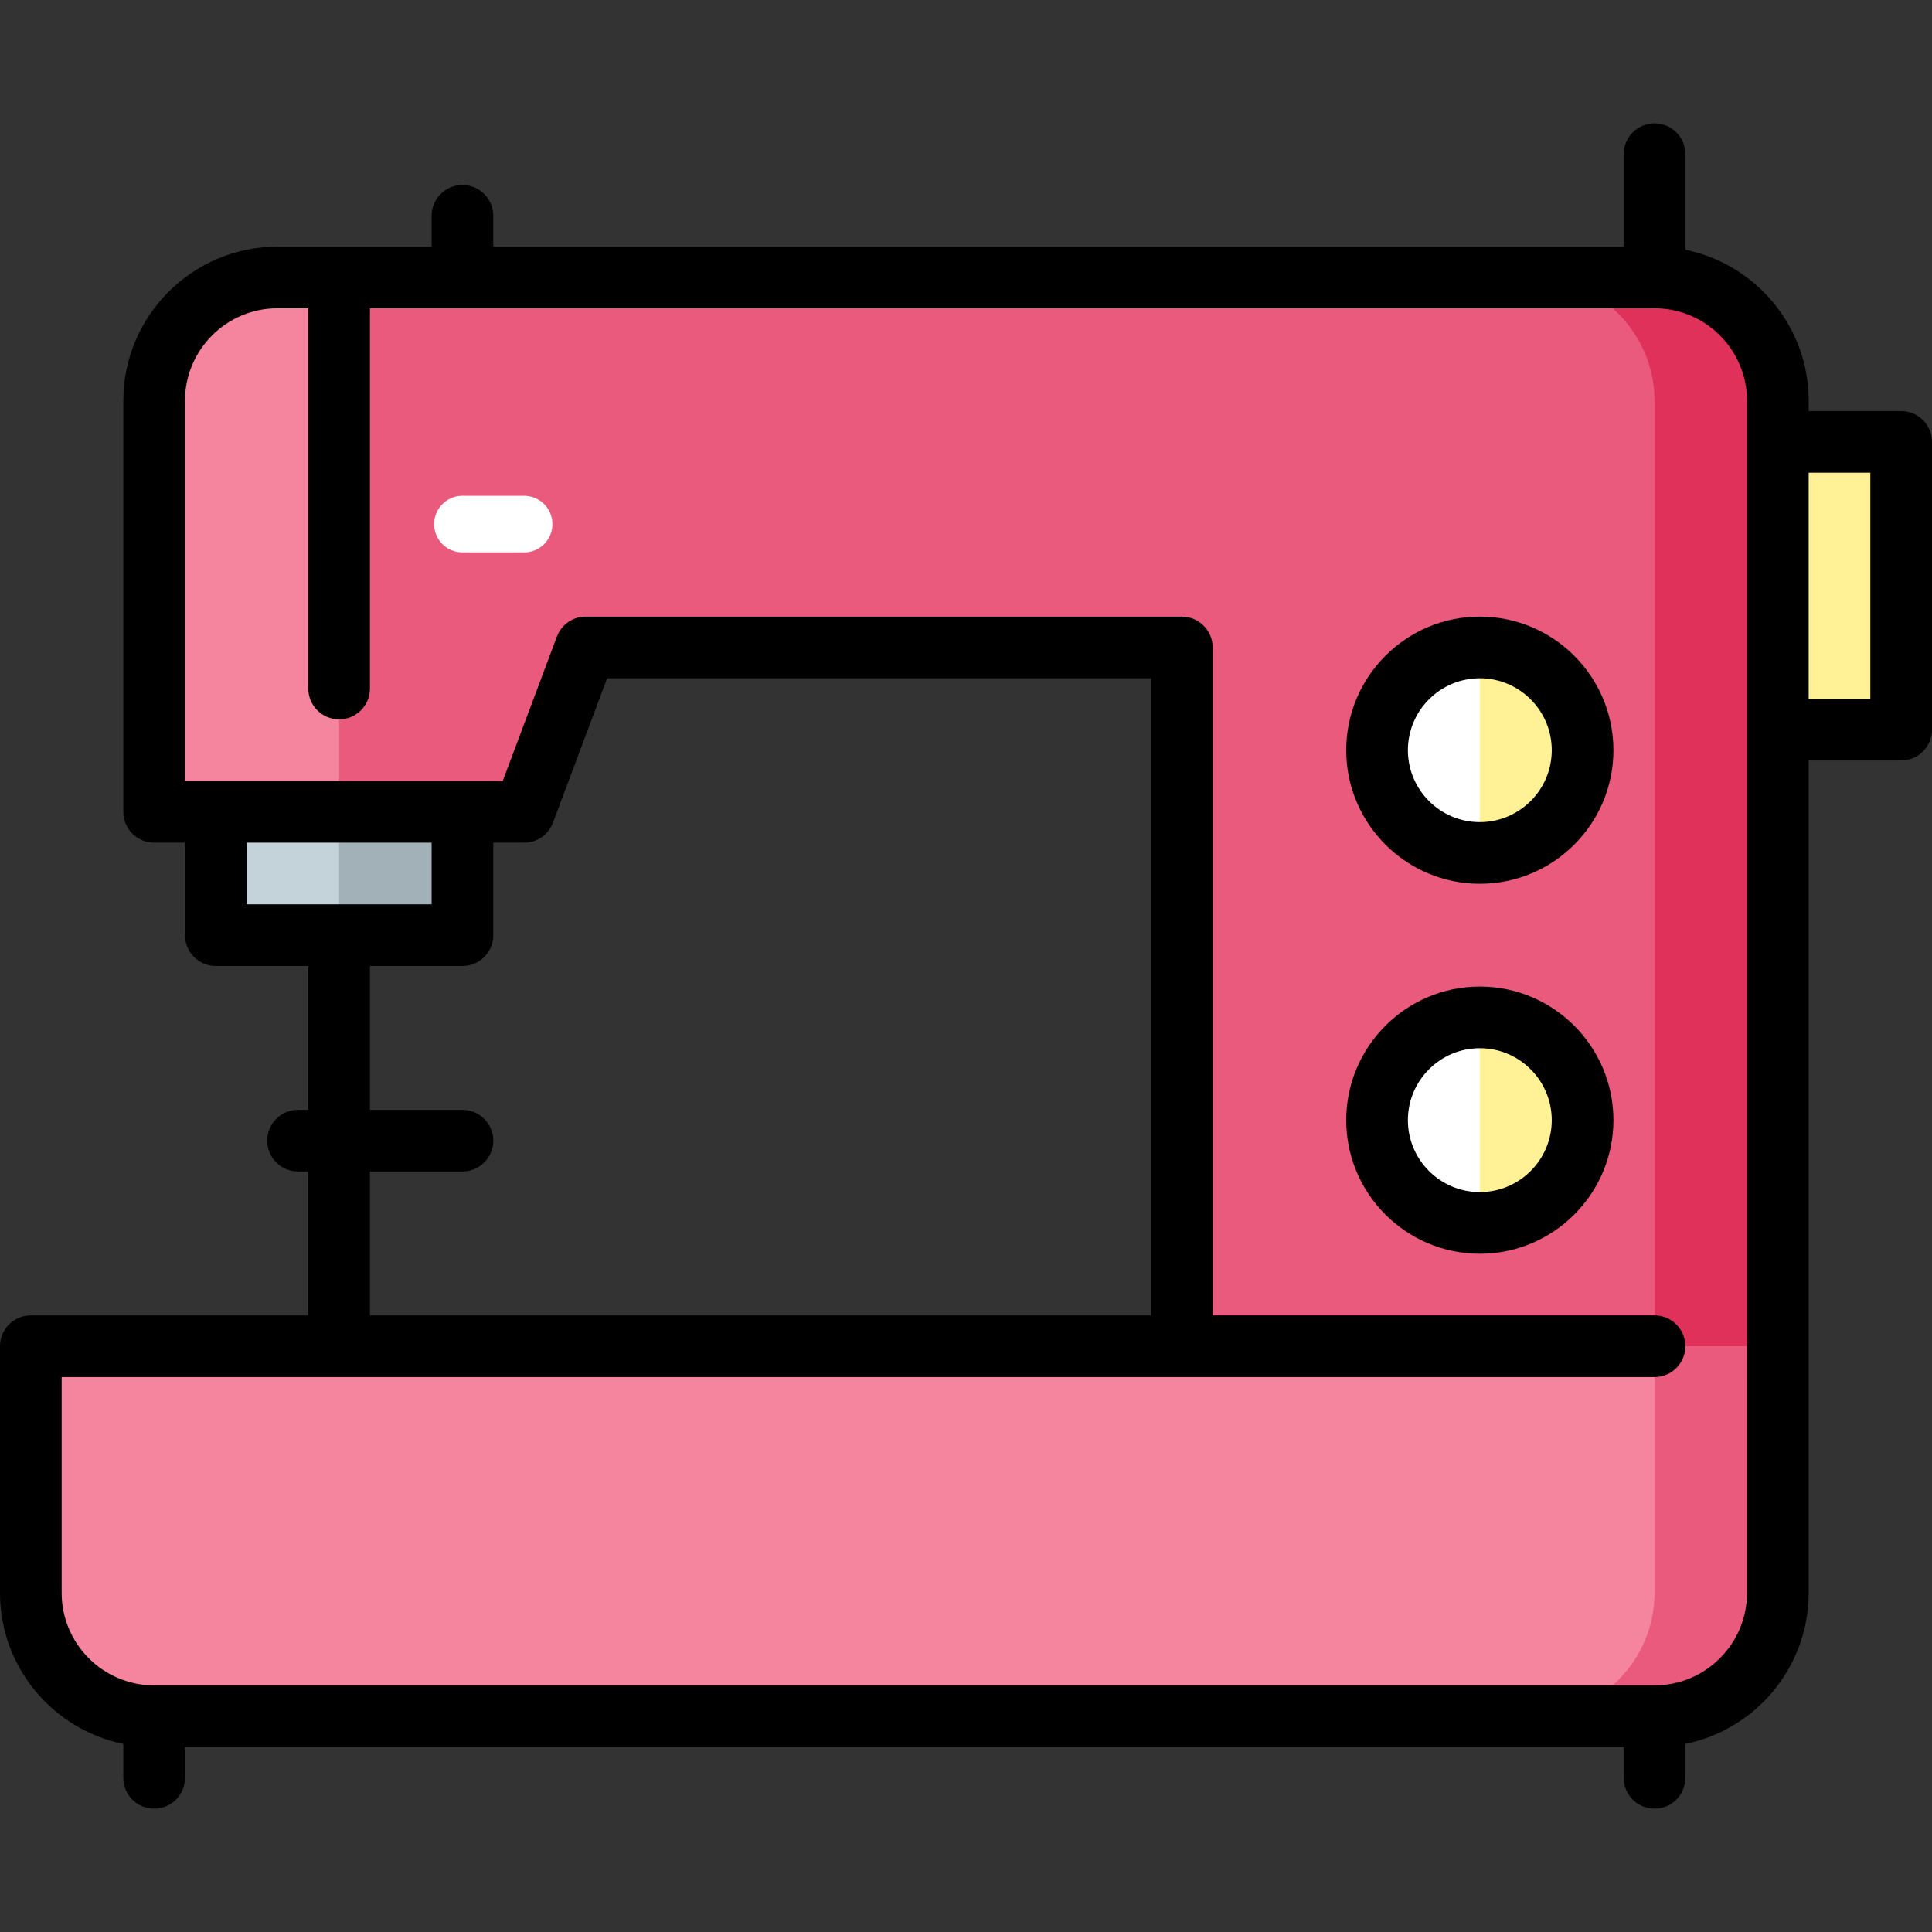 <?xml version="1.0" encoding="iso-8859-1"?>
<!-- Uploaded to: SVG Repo, www.svgrepo.com, Generator: SVG Repo Mixer Tools -->
<svg version="1.1" id="Layer_1" xmlns="http://www.w3.org/2000/svg" xmlns:xlink="http://www.w3.org/1999/xlink" 
	 viewBox="0 0 512 512" xml:space="preserve">
<rect x="0" y="0" width="512" height="512" fill="#333333" stroke="none"/>
<polygon style="fill:#A2B1B7;" points="78.979,193.362 89.872,247.83 122.553,247.83 122.553,193.362 "/>
<rect x="57.191" y="193.362" style="fill:#C4D3D9;" width="32.681" height="54.468"/>
<rect x="449.362" y="117.106" style="fill:#FFF296;" width="54.468" height="76.255"/>
<path style="fill:#E0315B;" d="M438.468,73.532h-32.681l32.681,290.497l32.681-7.263V106.213
	C471.149,88.238,456.443,73.532,438.468,73.532z"/>
<path style="fill:#F5849F;" d="M73.532,73.532c-17.974,0-32.681,14.706-32.681,32.681v108.936h49.021l21.787-70.809L89.872,73.532
	H73.532z"/>
<g>
	<path style="fill:#EA5A7D;" d="M405.787,73.532H89.872v141.617h49.021l16.34-43.574h157.957v217.872l125.277-25.418V106.213
		C438.468,88.238,423.762,73.532,405.787,73.532z"/>
	<path style="fill:#EA5A7D;" d="M438.468,356.766l-32.681,98.043h32.681c17.974,0,32.681-14.706,32.681-32.681v-65.362H438.468z"/>
</g>
<path style="fill:#F5849F;" d="M438.468,422.128v-65.362H8.17v65.362c0,17.974,14.706,32.681,32.681,32.681h364.936
	C423.762,454.809,438.468,440.102,438.468,422.128z"/>
<path style="fill:#FFF296;" d="M392.17,171.574l-10.894,27.234l10.894,27.234c15.041,0,27.234-12.193,27.234-27.234
	C419.404,183.768,407.211,171.574,392.17,171.574z"/>
<path style="fill:#FFFFFF;" d="M364.936,198.809c0,15.041,12.193,27.234,27.234,27.234v-54.468
	C377.129,171.574,364.936,183.768,364.936,198.809z"/>
<path style="fill:#FFF296;" d="M392.17,269.617l-10.894,27.234l10.894,27.234c15.041,0,27.234-12.193,27.234-27.234
	C419.404,281.81,407.211,269.617,392.17,269.617z"/>
<path style="fill:#FFFFFF;" d="M364.936,296.851c0,15.041,12.193,27.234,27.234,27.234v-54.468
	C377.129,269.617,364.936,281.81,364.936,296.851z"/>
<line style="fill:none;stroke:#FFFFFF;stroke-width:15;stroke-linecap:round;stroke-linejoin:round;stroke-miterlimit:10;" x1="138.894" y1="138.894" x2="122.553" y2="138.894"/>
<path d="M503.83,108.936h-24.511v-2.723c0-19.727-14.057-36.233-32.681-40.029V40.851c0-4.513-3.658-8.17-8.17-8.17
	c-4.512,0-8.17,3.657-8.17,8.17v24.511H130.723v-8.17c0-4.513-3.658-8.17-8.17-8.17c-4.512,0-8.17,3.657-8.17,8.17v8.17H73.532
	c-22.526,0-40.851,18.325-40.851,40.851v108.936c0,4.513,3.658,8.17,8.17,8.17h8.17v24.511c0,4.513,3.658,8.17,8.17,8.17h24.511
	v38.115h-2.723c-4.512,0-8.17,3.657-8.17,8.17c0,4.513,3.658,8.17,8.17,8.17h2.723v38.141H8.17c-4.512,0-8.17,3.657-8.17,8.17
	v65.362c0,19.727,14.057,36.233,32.681,40.029v8.993c0,4.513,3.658,8.17,8.17,8.17s8.17-3.657,8.17-8.17v-8.17h381.277v8.17
	c0,4.513,3.658,8.17,8.17,8.17c4.512,0,8.17-3.657,8.17-8.17v-8.993c18.624-3.795,32.681-20.301,32.681-40.029V201.532h24.511
	c4.512,0,8.17-3.657,8.17-8.17v-76.255C512,112.593,508.342,108.936,503.83,108.936z M65.362,223.319h49.021v16.34H65.362V223.319z
	 M98.043,310.455h24.511c4.512,0,8.17-3.657,8.17-8.17c0-4.513-3.658-8.17-8.17-8.17H98.043V256h24.511
	c4.512,0,8.17-3.657,8.17-8.17v-24.511h8.17c3.405,0,6.454-2.112,7.65-5.301l14.353-38.274h144.125v168.851H98.043V310.455z
	 M462.979,422.128c0,13.515-10.995,24.511-24.511,24.511H40.851c-13.516,0-24.511-10.996-24.511-24.511v-57.191h422.128
	c4.512,0,8.17-3.657,8.17-8.17c0-4.513-3.658-8.17-8.17-8.17H321.362V171.574c0-4.513-3.658-8.17-8.17-8.17H155.234
	c-3.405,0-6.454,2.112-7.65,5.301l-14.353,38.274h-84.21V106.213c0-13.515,10.995-24.511,24.511-24.511h8.17v100.766
	c0,4.513,3.658,8.17,8.17,8.17s8.17-3.657,8.17-8.17V81.702h340.426c13.516,0,24.511,10.996,24.511,24.511V422.128z M495.66,185.191
	h-16.34v-59.915h16.34V185.191z"/>
<path d="M392.17,261.447c-19.521,0-35.404,15.882-35.404,35.404c0,19.522,15.883,35.404,35.404,35.404
	c19.521,0,35.404-15.882,35.404-35.404C427.574,277.329,411.692,261.447,392.17,261.447z M392.17,315.915
	c-10.511,0-19.064-8.553-19.064-19.064c0-10.511,8.553-19.064,19.064-19.064s19.064,8.553,19.064,19.064
	C411.234,307.362,402.681,315.915,392.17,315.915z"/>
<path d="M392.17,163.404c-19.521,0-35.404,15.882-35.404,35.404s15.883,35.404,35.404,35.404c19.521,0,35.404-15.882,35.404-35.404
	S411.692,163.404,392.17,163.404z M392.17,217.872c-10.511,0-19.064-8.553-19.064-19.064c0-10.511,8.553-19.064,19.064-19.064
	s19.064,8.553,19.064,19.064C411.234,209.32,402.681,217.872,392.17,217.872z"/>
</svg>